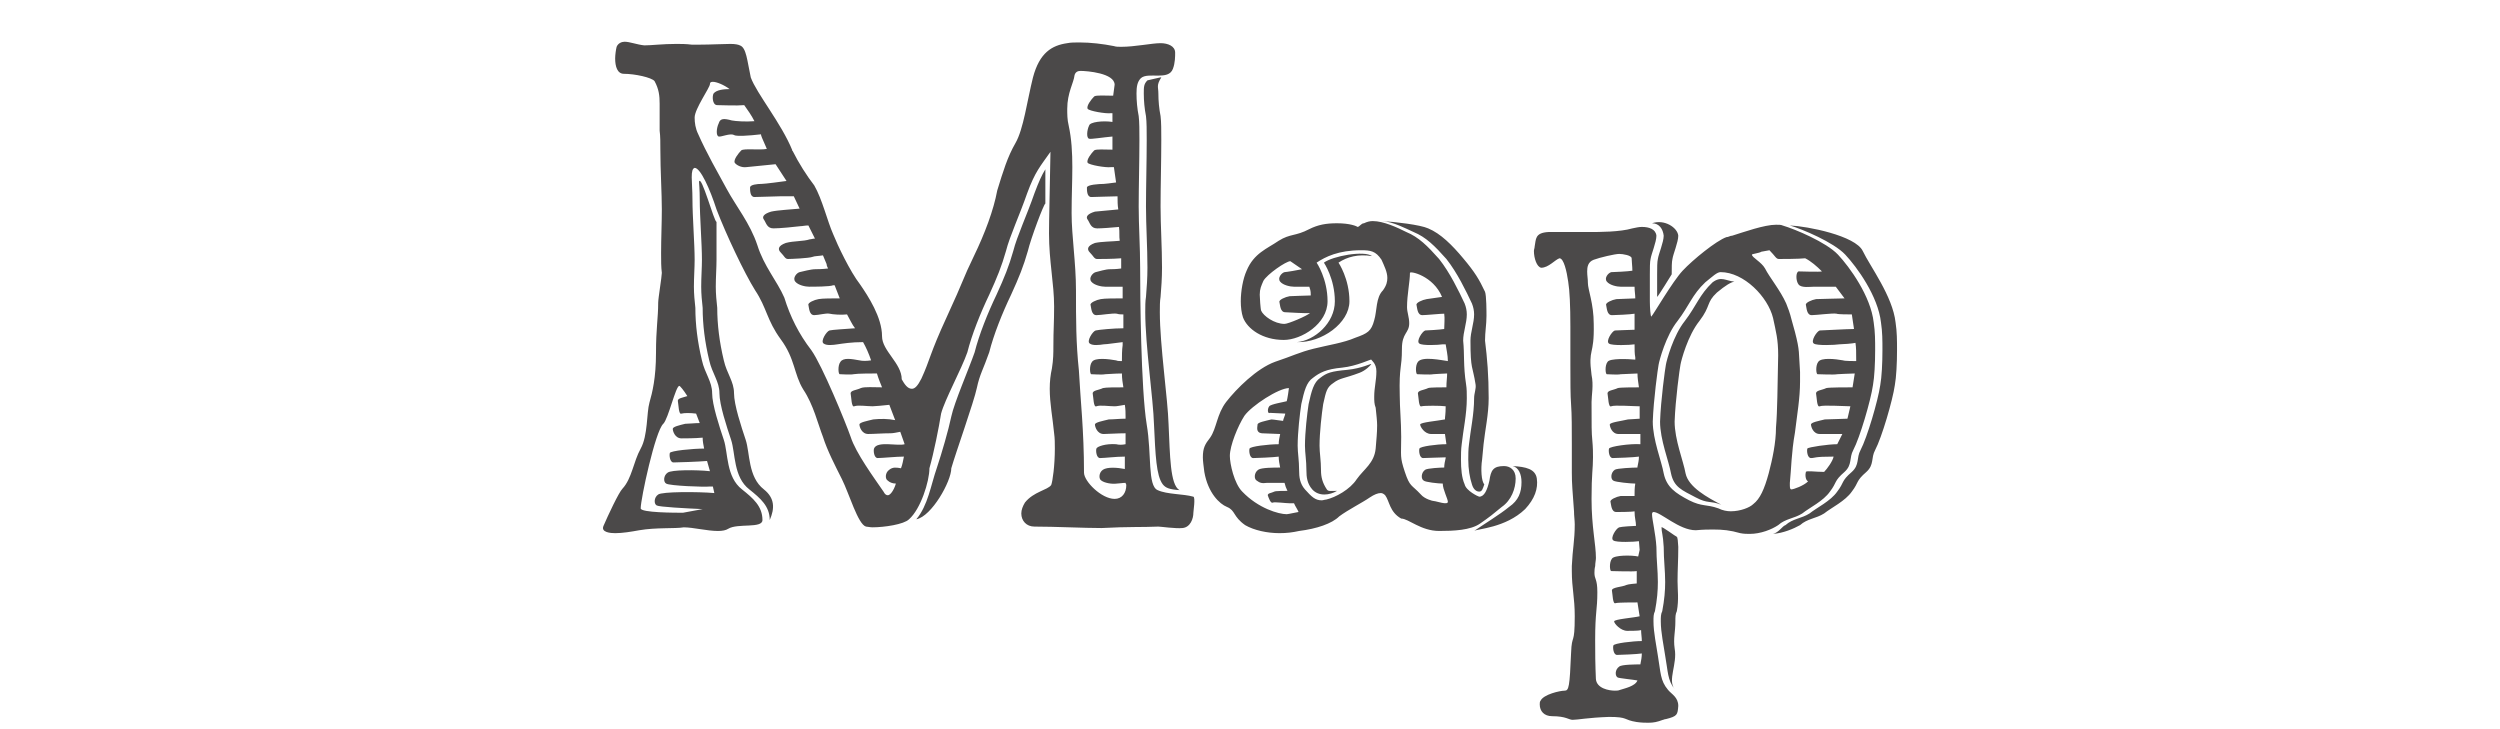 <svg height="105" viewBox="0 0 360 105" width="360" xmlns="http://www.w3.org/2000/svg"><path d="m117.248 26.691c1.155 1.995 1.89 5.145 2.73 7.035.63 1.574 2.415 5.354 3.885 7.244 1.155 1.681 3.15 4.726 3.15 7.455 0 2.1 2.835 3.885 2.835 6.194.42.735.84 1.365 1.47 1.365.42 0 .84-.42 1.365-1.47 1.26-2.73 1.155-3.465 3.675-8.925s2.205-5.25 3.885-8.715c1.575-3.255 2.835-6.614 3.36-9.449.84-2.73 1.47-4.83 2.625-6.825 1.155-1.994 1.68-6.09 2.52-9.449.945-3.57 2.73-4.62 4.935-4.935.525-.105 1.05-.105 1.785-.105 1.575 0 3.36.21 4.935.525.315.104.63.104 1.05.104 1.995 0 4.41-.524 5.669-.524 1.05 0 2.1.42 2.1 1.364 0 .525 0 1.471-.315 2.311-.63 1.784-3.57.42-4.62 1.364-.525.525-.63 1.261-.63 2.205 0 1.05.105 2.205.315 3.255.105.84.105 2.101.105 3.465 0 2.94-.105 6.825-.105 9.555s.21 5.88.21 8.819c0 3.78.105 17.43.945 22.574.735 4.305.105 8.82 1.575 9.45 1.365.63 3.675.524 5.145.944.315.105 0 2.101 0 2.311 0 .84-.42 2.1-1.575 2.205-.945.104-3.15-.21-3.465-.21-2.31.104-4.305 0-8.189.21-2.52 0-6.72-.21-9.66-.21-1.155 0-1.89-.841-1.89-1.891 0-.524.21-1.05.525-1.574 1.26-1.575 3.255-1.785 3.78-2.521.21-.524.525-2.835.525-5.25 0-.734 0-1.47-.105-2.204-.21-2.205-.63-4.306-.63-6.405 0-1.05.105-1.995.315-2.939.21-1.261.21-2.311.21-3.15 0-2.52.105-3.255.105-5.774 0-3.255-.735-6.51-.735-10.5 0-2.1.105-5.46.21-11.76-1.47 2.101-2.205 2.835-3.36 5.985-1.05 3.045-2.52 6.194-3.044 8.295-.63 2.204-1.26 3.779-2.415 6.3-1.26 2.624-2.52 5.774-3.15 8.294-.84 2.415-3.255 6.825-3.78 8.82-.315 1.994-1.05 5.669-1.68 7.874 0 1.891-1.26 5.88-2.94 7.35-.735.735-3.57 1.155-5.25 1.155-.42 0-.735-.104-.945-.104-1.155-.315-2.415-4.726-3.465-6.825-.945-1.89-2.1-4.095-2.73-6.09-.735-1.89-1.365-4.62-2.835-6.824-1.365-2.205-1.155-4.41-3.255-7.245-1.995-2.729-1.995-4.515-3.675-7.035-1.575-2.52-4.2-8.084-5.565-11.654-.945-2.939-2.31-5.984-3.15-5.984-.315.104-.42.524-.42 1.365 0 .734.105 1.89.105 3.149 0 2.52.315 6.404.315 8.715 0 1.154-.105 2.52-.105 3.885 0 1.05.105 2.1.21 3.045 0 2.415.315 4.935.945 7.56.42 1.89 1.47 3.045 1.47 4.725s1.05 4.83 1.68 6.72.315 5.354 2.625 7.14c1.575 1.26 2.94 2.415 2.94 4.41 0 1.26-3.57.42-4.935 1.26-.315.21-.84.315-1.47.315-1.575 0-3.57-.525-4.935-.525-1.155.21-3.99 0-6.405.42-1.155.21-2.415.42-3.465.42-.63 0-2.1-.104-1.68-1.05.63-1.47 2.205-4.83 2.73-5.354 1.365-1.471 1.575-3.885 2.625-5.775s.84-5.145 1.26-6.614.945-3.57.945-7.14.315-5.04.315-7.245c0-.63.525-3.779.525-4.305-.105-.84-.105-1.785-.105-2.835 0-2.1.105-4.409.105-6.3 0-2.31-.21-5.67-.21-8.505 0-1.05 0-2.1-.105-2.834v-3.886c0-1.154-.105-2.1-.735-3.255-.42-.524-2.835-1.05-4.41-1.05-.945 0-1.26-1.05-1.26-2.205 0-.524.105-1.26.21-1.68.21-.524.735-.734 1.155-.734.735 0 1.785.42 2.835.524 1.05 0 2.625-.21 4.62-.21.63 0 1.365 0 2.205.105h1.155c1.575 0 3.36-.105 4.41-.105.735 0 1.155.105 1.365.21.945.315 1.05 2.205 1.575 4.62.84 2.31 4.41 6.614 5.984 10.499 0 0-.105 0 0 .105v-.105c.945 1.891 2.1 3.675 3.15 5.04zm-21.734 34.334c-1.155 1.05-3.255 10.814-3.255 12.18 0 .63 5.04.63 6.09.63l2.835-.525c-2.415-.104-6.3-.314-6.615-.524-.42-.21-.42-1.155.21-1.575.525-.42 5.669-.42 8.084-.21l-.21-.945h-.42c-.735.105-5.88-.104-6.3-.42-.42-.21-.42-1.155.21-1.575.525-.42 4.095-.42 6.09-.21l-.42-1.47c-1.155.105-4.305.21-4.83.21s-.63-1.05-.525-1.365c.105-.314 3.255-.63 4.935-.63-.105-.524-.21-1.05-.21-1.574-1.155.104-2.52.104-3.045.104-.945 0-1.26-1.05-1.26-1.365s.945-.524 1.785-.734c.525 0 1.365-.105 2.1-.105l-.525-1.364c-.84-.105-1.68-.105-2.1 0-.42.21-.42-1.261-.525-1.785-.105-.42.735-.525 1.365-.735-.525-.84-1.05-1.47-1.155-1.47-.525 0-1.575 4.725-2.31 5.46zm9.554-48.193c-.84-.63-1.89-1.05-2.415-1.05-.315 0-.42.104-.42.315 0 .524-2.205 3.569-2.205 4.829 0 .735.105 1.575.525 2.415 1.155 2.625 2.835 5.564 4.095 7.875 1.365 2.52 3.36 4.935 4.41 8.084.945 3.045 2.835 5.146 3.885 7.561.84 2.729 2.1 5.249 3.885 7.56 1.575 2.205 4.935 10.395 5.67 12.494.735 2.31 3.36 5.88 4.725 7.875.21.42.42.524.63.524.315 0 .84-.63 1.155-1.68-.525 0-.945-.21-1.155-.42-.42-.21-.42-1.155.21-1.575.525-.42 1.05-.314 1.68-.21.21-.524.315-1.154.42-1.68-1.05 0-3.15.21-3.78.21-.525 0-.63-1.05-.525-1.365.42-1.154 3.465-.314 4.41-.63l-.63-1.785c-.525.105-1.05.211-1.365.211-1.155 0-2.415.104-3.255.104-.945 0-1.26-1.05-1.26-1.365s1.155-.524 1.995-.734c1.05-.105 2.1-.105 3.15.104l-.84-2.205c-1.05.105-1.995.21-2.415.21-.84 0-2.1-.21-2.625 0-.42.21-.42-1.26-.525-1.784-.105-.525.84-.525 1.47-.84.525-.21 1.89-.105 3.045-.105-.21-.525-.525-1.26-.735-1.995h-.105c-.42 0-2.73 0-3.255.105-.42.104-1.785 0-1.995 0s-.315-1.26.105-1.785c.42-.63 1.575-.42 2.73-.21.42.104 1.05.104 1.68 0-.315-.945-.735-1.89-1.155-2.625-1.68 0-2.939.21-3.675.315-.63.104-1.575.21-1.995-.105-.525-.314.42-1.785.84-1.89s2.31-.21 3.675-.315c-.42-.524-.735-1.26-1.155-1.995-.84.105-2.1 0-2.52-.104-.525-.105-1.575.21-2.205.21-.735 0-.735-1.05-.84-1.47-.105-.315.84-.735 1.47-.84.525-.105 1.995-.105 3.044-.105l-.735-1.89h-.21c-.42.21-2.835.21-3.465.21-.525 0-1.575-.21-1.995-.735-.42-.524.21-1.26.63-1.364.525-.105 1.575-.421 2.31-.421.21 0 .945 0 1.785-.104-.105-.21-.21-.42-.21-.63l-.525-1.26c-.63.104-1.26.104-1.47.21-.525.21-3.15.314-3.57.314s-.525-.42-1.05-.944c-.42-.42-.42-.945.735-1.365 1.155-.315 2.52-.21 3.465-.525.21 0 .42-.104.735-.104l-.945-1.89c-.525 0-.84.104-1.155.104-.84.105-2.94.315-3.885.315s-1.05-.84-1.365-1.261c-.315-.42 0-.84 1.05-1.154.945-.21 2.939-.315 3.99-.42h.105l-.84-1.785h-1.995c-.525 0-2.94.104-3.675.104-.63 0-.63-.944-.63-1.364s1.05-.525 1.68-.525c.42 0 2.835-.314 3.57-.42l-1.575-2.415-4.2.42c-.735.105-1.47-.314-1.68-.63-.21-.42.525-1.364.945-1.785.42-.314 2.625 0 3.675-.21-.735-1.68-.84-1.89-.84-2.1-1.785.21-3.57.315-3.885.105-.525-.315-1.89.314-2.205.21-.42-.105-.315-1.261 0-1.891.21-.734.735-.734 1.89-.42.525.105 1.995.21 3.255.105-.42-.84-.945-1.575-1.47-2.311-1.05.105-3.36 0-3.885 0-.735 0-.735-1.364-.525-1.68.42-.524 1.47-.63 2.31-.63zm4.935 57.643c-2.31-1.785-1.995-5.25-2.625-7.14s-1.68-5.04-1.68-6.72-1.05-2.835-1.47-4.725c-.63-2.625-.945-5.145-.945-7.56-.105-.945-.21-1.995-.21-3.045 0-1.365.105-2.73.105-3.885v-5.46c-.315.105-2.205-6.93-2.52-5.774 0 0 .105 1.26.105 2.52 0 2.52.315 6.404.315 8.715 0 1.154-.105 2.52-.105 3.885 0 1.05.105 2.1.21 3.045 0 2.415.315 4.935.945 7.56.42 1.89 1.47 3.045 1.47 4.725s1.05 4.83 1.68 6.72.315 5.354 2.625 7.14c1.575 1.26 2.939 2.415 2.939 4.41.735-1.68.735-3.15-.84-4.41zm21.944 4.304c1.68-1.994 2.1-4.935 2.94-7.35.735-2.205 1.68-5.46 2.1-7.454.42-1.995 2.52-6.825 3.36-9.24.63-2.52 1.89-5.67 3.15-8.294 1.155-2.521 1.785-4.096 2.415-6.3.525-2.101 1.995-5.25 3.045-8.295.63-1.68 1.05-2.625 1.575-3.465v4.935c-.21 0-2.1 5.04-2.52 6.825-.63 2.204-1.26 3.779-2.415 6.3-1.26 2.624-2.52 5.774-3.15 8.294-.84 2.415-1.365 3.15-1.785 5.146-.42 1.994-3.045 9.344-3.675 11.549 0 1.891-2.835 6.93-5.04 7.35zm21.734-59.112c0 .735 0 1.575.21 2.415.84 3.885.42 7.875.42 12.6 0 3.359.63 7.14.63 11.129 0 4.306 0 7.561.42 11.55.21 4.095.735 8.609.735 14.699 0 1.261 2.52 3.78 4.41 3.78 1.05 0 1.68-.84 1.68-1.995 0-.104-.105-.21-.105-.314-.42 0-.945.104-1.26.104-.735.105-1.785-.104-2.205-.42-.42-.21-.42-1.155.21-1.575s2.1-.314 3.15-.104v-1.785c-1.26 0-2.94.21-3.57.21-.525 0-.63-1.05-.525-1.365.105-.314 1.365-.734 2.835-.63.42.105.84.105 1.365 0v-1.574c-1.155 0-2.52.104-3.15.104-.945 0-1.26-1.05-1.26-1.365s1.155-.524 1.995-.734c.63 0 1.575-.105 2.415-.105v-.314c0-.525 0-1.05-.105-1.681-.63.105-1.155.21-1.47.21-.84 0-2.1-.21-2.625 0-.42.21-.42-1.26-.525-1.784-.105-.525.84-.525 1.47-.84.42-.105 1.785-.105 2.94-.105-.105-.63-.21-1.26-.21-1.995-1.05 0-2.1.105-2.415.105-.42.104-1.785 0-1.995 0s-.315-1.26.105-1.785c.42-.63 2.31-.42 3.465-.21.21.104.525.104.84.104 0-.734 0-1.574.105-2.31v-.42c-1.05.105-2.205.315-2.73.315-.63.104-1.575.21-1.995-.105-.525-.314.42-1.785.84-1.89s2.625-.315 3.99-.315v-1.995c-.315 0-.63 0-.945-.104-.525-.105-2.31.21-2.94.21-.735 0-.735-1.05-.84-1.47-.105-.315.84-.735 1.47-.84.525-.105 2.1-.105 3.15-.105v-1.68h-2.52c-.525 0-1.575-.21-1.995-.735-.42-.524.21-1.26.63-1.364.525-.105 1.365-.421 2.1-.421.21 0 .84 0 1.575-.104v-1.47c-1.155.104-3.15.104-3.465.104-.42 0-.525-.42-1.05-.944-.42-.42-.42-.945.735-1.365.945-.21 2.52-.21 3.57-.315-.105-.63 0-1.26-.105-1.994-1.05.104-2.52.21-3.149.21-.945 0-1.05-.84-1.365-1.261-.315-.42 0-.84 1.05-1.154l3.36-.315c-.105-.63-.105-1.26-.105-1.89-.945 0-3.15.104-3.78.104s-.63-.944-.63-1.364 1.785-.525 2.415-.525c.21 0 .945-.104 1.785-.21l-.315-2.205h-.42c-.735.105-3.15-.314-3.36-.63-.21-.42.525-1.364.945-1.785.315-.21 1.47-.104 2.625-.104v-1.89c-1.26.104-3.15.42-3.36.314-.42-.104-.315-1.26 0-1.89.105-.525 1.995-.735 3.36-.525v-1.26h-.21c-.735.105-3.15-.314-3.36-.63-.21-.42.525-1.365.945-1.785.315-.21 1.575-.104 2.73-.104 0-.105.21-1.47.21-1.575 0-1.68-3.99-1.995-4.935-1.995-.42 0-.735.21-.84.63-.105 1.05-1.05 2.521-1.05 4.83zm11.55-4.095c-.525.525-.525.945-.525 1.89 0 1.05.105 2.205.315 3.255.105.84.105 2.101.105 3.465 0 2.94-.105 6.825-.105 9.555s.21 5.88.21 8.819c0 1.471-.105 2.94-.21 4.2-.105.63-.105 1.365-.105 2.205 0 4.725 1.155 12.494 1.26 16.169.21 4.41.315 7.35 1.26 8.61.42.524.945.734 2.415.84-1.365-.735-1.365-5.04-1.575-9.45-.105-3.675-1.26-11.444-1.26-16.169 0-.84 0-1.575.105-2.205.105-1.26.21-2.729.21-4.2 0-2.939-.21-6.089-.21-8.819s.105-6.614.105-9.555c0-1.364 0-2.625-.105-3.465-.21-1.05-.315-2.205-.315-3.255 0-.944-.315-1.154.42-2.31.105-.105-1.89.42-1.995.42zm25.936 31.814c0 3.255-3.78 5.565-6.3 5.565-3.044 0-5.25-1.575-5.879-3.255-.21-.631-.315-1.471-.315-2.311 0-1.47.315-3.255.84-4.409 1.05-2.521 2.94-3.15 4.62-4.306 1.68-1.05 2.415-.63 4.41-1.68 1.26-.63 2.415-.84 3.99-.84 1.89 0 2.835.42 2.939.525.315 0 .525-.525.945-.525.42-.21.84-.315 1.26-.315 1.575 0 3.569.945 4.83 1.575 1.784.735 3.045 1.995 4.725 3.885 1.575 1.995 2.835 4.62 3.675 6.405.21.524.314 1.05.314 1.574 0 1.261-.524 2.521-.524 3.78.21 1.995 0 3.57.42 6.3.104.63.104 1.26.104 1.995 0 2.31-.524 4.619-.734 6.614-.105.735-.105 1.575-.105 2.205 0 1.365.105 2.625.525 3.57.21.944 1.995 1.784 2.1 1.784.735 0 1.155-.944 1.47-2.31.21-1.47.525-2.1 2.101-2.1.84 0 1.68.524 1.68 1.784 0 1.471-.63 3.15-1.995 4.096-1.26 1.05-1.785 1.47-3.149 2.414-1.365.945-3.78 1.051-5.88 1.051-2.625 0-4.41-1.785-5.46-1.785-1.68-.945-1.68-2.521-2.31-3.36-.21-.21-.42-.314-.63-.314-.421 0-.945.21-1.575.63-1.05.735-3.15 1.785-4.41 2.729-1.05 1.05-3.255 1.785-5.775 2.101-.945.21-1.785.314-2.835.314-1.785 0-3.675-.42-4.935-1.155-1.785-1.26-1.365-2.1-2.625-2.624-1.05-.42-2.73-1.995-3.255-5.04-.105-.84-.21-1.575-.21-2.1 0-1.365.315-1.891 1.05-2.835.945-1.365.945-3.36 2.31-5.146 1.47-1.89 4.41-4.829 7.035-5.774 2.52-.84 3.465-1.365 5.565-1.89s4.305-.84 5.985-1.575c1.784-.63 2.31-.945 2.729-2.52.42-1.365.21-3.255 1.26-4.306.525-.734.63-1.26.63-1.784 0-.84-.42-1.681-.84-2.625-.84-1.26-1.575-1.365-2.939-1.365-3.255 0-5.145.945-6.405 1.785 0 0 1.575 2.31 1.575 5.564zm-11.969 16.484c-.945 1.47-2.1 4.305-2.1 5.774 0 1.155.63 3.99 1.785 5.146 2.31 2.415 5.25 3.255 6.405 3.255.21 0 1.575-.315 1.68-.315s-.525-.944-.63-1.26h-.63c-.525 0-2.1-.21-2.415-.104-.315.21-.63-.735-.735-1.051 0-.314.525-.314.945-.524.105-.105 1.575-.105 1.89-.105-.21-.42-.315-.734-.42-1.154h-2.52c-.735.104-1.05 0-1.47-.315-.42-.21-.42-1.155.21-1.575.42-.314 2.31-.314 3.15-.314-.105-.525-.21-1.05-.21-1.575-.735.105-3.255.21-3.675.21-.525 0-.63-1.05-.525-1.365.105-.314 2.73-.63 4.2-.63 0-.524.105-.944.21-1.47l-2.625-.104c-.945-.105-.63-.945-.63-1.261s1.155-.524 1.995-.734c.315 0 1.47.21 1.68.21 0-.21.315-.84.315-1.05l-2.205-.105c-.315.21-.42-.524-.105-.945.21-.314 2.205-.63 2.52-.734.105-.315.315-1.785.315-1.89-1.47 0-5.355 2.52-6.405 3.989zm6.615-22.259c-.63 0-3.36 1.89-3.885 2.835-.315.734-.525 1.154-.525 1.995 0 .314.105 2.1.21 2.31.315.735 1.89 1.89 3.359 1.89.525 0 3.255-1.154 3.675-1.575-.42.105-3.255-.104-3.57-.104-.735 0-.735-1.05-.84-1.47-.105-.315.84-.735 1.47-.84.42 0 2.205-.105 3.045-.105 0-.84-.105-.84-.21-1.26h-2.205c-.525 0-1.575-.21-1.995-.735-.42-.524.21-1.26.63-1.364.21 0 2.1-.315 2.52-.421l-1.68-1.154zm4.83.21c1.26-.945 5.775-1.785 6.929-.945-1.994-.314-3.569.105-4.829.945 0 0 1.575 2.31 1.575 5.564 0 3.15-3.99 5.985-7.56 5.88 2.52-.21 5.46-2.729 5.46-5.88 0-3.255-1.575-5.564-1.575-5.564zm2.625 15.119c-2.31.21-3.255.735-4.2 1.47-.945.63-1.26 1.891-1.68 3.78-.21 1.365-.525 4.095-.525 5.984 0 1.05.21 2.101.21 3.57 0 .944.105 1.89.84 2.729.945 1.05 1.47 1.575 2.415 1.575.21 0 .42-.105.63-.105 1.365-.314 3.465-1.47 4.41-2.939 1.05-1.47 2.52-2.31 2.729-4.41.104-1.364.21-2.204.21-3.359 0-.63-.105-1.47-.21-2.521-.21-.524-.21-1.05-.21-1.574 0-1.365.314-2.311.314-3.675 0-1.155-.734-1.575-.734-1.681 0-.104-2.1.945-4.2 1.155zm-4.305 17.535c-.735-.84-.84-1.785-.84-2.729 0-1.47-.21-2.521-.21-3.57 0-1.89.315-4.619.525-5.984.42-1.89.735-3.15 1.68-3.78.945-.734 1.575-.944 3.885-1.154 2.1-.21 3.465-.945 3.465-.84-.105.21-.84.944-1.68 1.26-2.205.84-2.835.734-3.78 1.47-.945.63-1.05 1.155-1.47 3.045-.21 1.365-.525 4.095-.525 5.984 0 1.05.21 2.101.21 3.57 0 .944.21 1.785.84 2.729.21.315.525.21 1.47.21-1.05.63-2.625.84-3.57-.21zm24.043.315c-.42 0-.84-.315-1.05-1.05-.315-.945-.525-2.205-.525-3.57 0-.63 0-1.47.105-2.205.21-1.995.735-4.305.735-6.614 0-.735.314-1.365.21-1.995-.42-2.729-.735-1.995-.735-6.3 0-1.26.525-2.52.525-3.78 0-.524-.105-1.05-.315-1.574-.84-1.785-2.1-4.41-3.675-6.405-1.68-1.89-2.939-3.149-4.725-3.885-1.155-.524-2.94-1.47-4.515-1.575 1.784.105 5.459.525 6.614 1.051 1.785.734 3.465 2.414 5.04 4.305 1.68 1.995 2.31 3.045 3.149 4.829.21.525.21 2.94.21 3.466 0 1.26-.21 2.31-.21 3.569.315 2.52.525 5.04.525 8.295 0 2.31-.525 4.619-.735 6.614l-.21 2.205c-.21 1.365-.104 3.15.315 3.57-.21.63-.315 1.05-.735 1.05zm-10.394-26.564c0 .735.315 1.471.315 2.311 0 1.47-1.05 1.364-1.05 3.675 0 2.939-.421 2.415-.315 6.72 0 1.784.21 3.779.21 5.984 0 2.835-.21 2.835.525 5.04.734 2.205.944 1.785 2.31 3.255.524.63 1.68.944 1.89.944.315 0 1.995.631 1.995.105 0-.42-.735-1.785-.735-2.625-.63 0-2.52-.21-2.729-.42-.42-.21-.42-1.155.21-1.575.315-.21 2.205-.314 2.729-.314 0-.42.105-.945.21-1.365v-.104c-.63 0-2.834.104-3.255.104-.524 0-.63-1.05-.524-1.365.104-.314 2.52-.63 3.885-.63l-.21-1.47h-1.995c-.945 0-1.575-1.05-1.575-1.365s2.521-.524 3.57-.734c0-.42.104-.735.104-1.891-.734-.104-3.045-.104-3.465 0-.42.21-.42-1.26-.524-1.784-.105-.525.84-.525 1.47-.84.21-.105 2.1-.105 2.625-.105 0-.84.104-1.365.104-1.995-.42 0-1.89.105-1.994.105-.42.104-2.101 0-2.311 0s-.314-1.26.105-1.785c.63-.84 3.465-.21 4.305-.105 0-.84-.21-1.68-.315-2.414h-.42c-.63.104-2.939.21-3.359-.105-.525-.314.42-1.785.84-1.89.21 0 2.1-.105 2.729-.21 0-.63.105-1.47 0-2.205-.524 0-2.624.21-3.149.21-.735 0-.735-1.05-.84-1.47-.105-.315.84-.735 1.47-.84l2.205-.315c-1.26-3.045-4.62-3.779-4.62-3.465 0 1.26-.42 3.15-.42 4.935zm14.699 28.769c1.365-.945 1.785-2.101 1.785-3.57 0-1.155-.42-2.1-1.26-2.31 1.89.104 3.255.42 3.465 1.784.21 1.471-.315 2.94-1.68 4.41-2.835 2.73-6.93 2.835-7.35 3.15 1.364-.945 3.779-2.415 5.039-3.465zm9.451 15.749c0-2.729-.42-3.99-.42-6.51v-.735c.104-2.415.42-3.675.42-5.984 0-.525-.105-1.26-.105-1.89-.21-3.045-.314-3.78-.314-5.565v-3.989c0-2.311 0-4.41-.105-5.775-.104-1.364-.104-3.359-.104-5.774v-5.46c0-3.045-.105-5.25-.315-6.51-.21-1.47-.63-3.359-1.26-3.359-.63.21-1.575 1.364-2.625 1.364-.63-.104-1.05-1.364-1.05-2.414 0-.21.104-.42.104-.63.21-1.051 0-1.995 1.995-2.101h5.88c1.47 0 4.41 0 6.195-.524.524-.105.944-.21 1.364-.21 1.05 0 1.995.314 2.101 1.26 0 .944-.735 2.625-.841 3.359-.104.42-.104 1.26-.104 2.205v3.885c0 .945.104 2.205.21 2.205.314-.315 3.045-5.04 4.515-6.614 1.47-1.575 4.83-4.306 6.3-4.83.315 0 .525-.21.84-.21 1.68-.525 4.62-1.575 6.3-1.575.42 0 .735 0 .945.105 1.785.524 6.3 2.414 7.979 4.199s4.725 5.985 5.145 9.765c.21 1.365.21 2.625.21 3.99 0 1.89-.104 3.885-.314 5.039-.315 2.205-1.891 7.561-2.835 9.345-.63 1.155-.105 2.101-1.26 3.15-1.575 1.365-1.051 1.47-2.101 2.835-.944 1.364-2.939 2.31-3.989 3.149-1.155.735-2.415.735-3.465 1.68-.945.631-2.521 1.261-4.095 1.261-.421 0-.841 0-1.365-.105-1.47-.42-2.521-.524-3.885-.524-.735 0-1.365 0-2.521.104-2.414 0-5.039-2.625-6.09-2.625-.104 0-.21.105-.21.315 0 .734.525 2.835.631 4.725 0 1.89.21 3.359.21 5.04 0 1.26-.105 2.52-.42 4.199-.211.42-.211.84-.211 1.471 0 1.574.421 3.465.631 4.935.42 2.416.314 3.57 1.47 4.935.524.63 1.47 1.05 1.47 2.31-.105 1.261-.105 1.471-1.785 1.891-.21 0-.314.104-.42.104-.84.315-1.365.42-2.1.42-.42 0-.945 0-1.68-.104-1.995-.315-1.155-.735-3.99-.735-3.045.105-4.515.42-5.25.42-.524 0-.944-.524-2.939-.524-1.155 0-1.785-.735-1.785-1.681 0-.21 0-.42.105-.524.42-.945 2.834-1.47 3.465-1.47s.734-.525.944-5.46c.105-2.835.525-.945.525-5.25zm2.835-6.3c0 1.05.42.84.42 2.835 0 2.625-.315 2.729-.315 6.93 0 4.411.105 4.831.105 5.565.104 1.365 1.89 1.681 2.729 1.681.21 0 .525 0 .735-.105.63-.21 2.205-.525 2.52-1.365-.524-.104-2.625-.314-2.835-.42-.42-.21-.42-1.154.21-1.574.315-.315 2.521-.315 3.045-.315.105-.526.21-1.05.21-1.576-.63.105-3.149.21-3.569.21-.525 0-.63-1.05-.525-1.364.105-.315 2.835-.631 4.095-.631 0-.524-.104-1.05-.104-1.574-.315.104-1.575.104-1.995.104-.945 0-1.89-1.05-1.89-1.364s2.835-.525 3.675-.735l-.315-1.995c-.63 0-2.835 0-3.149.105-.42.21-.42-1.261-.525-1.785-.104-.525 1.47-.525 2.1-.84.21-.105 1.365-.21 1.471-.21v-1.785c-.42.104-3.465 0-3.675 0s-.315-1.26.104-1.785c.315-.524 2.835-.524 3.78-.314l.21-.945-.105-1.26c-.63.104-3.255.21-3.675-.105-.524-.314.42-1.784.84-1.89.315-.104 2.101-.21 2.415-.21 0-.63-.21-1.155-.21-2.1-.42.104-2.415.104-2.625.104-.734 0-.734-1.05-.84-1.47-.104-.315.84-.735 1.47-.84h1.995c0-.63 0-1.155.105-1.785-.631 0-2.835-.21-3.15-.42-.42-.21-.42-1.155.21-1.575.315-.21 2.625-.314 3.255-.314v-.105c.105-.524.21-.944.21-1.47-.63.105-3.359.21-3.779.21-.525 0-.63-1.05-.525-1.365.105-.314 3.045-.734 4.515-.63v-1.47h-3.149c-.945 0-1.26-1.05-1.26-1.365s1.784-.524 2.624-.734c.315 0 1.471-.105 1.681-.105v-1.785c-.84 0-3.675-.21-4.095 0s-.42-1.26-.525-1.784c-.105-.525.84-.525 1.47-.84.315-.105 2.415-.105 3.045-.105-.104-.735-.21-1.365-.21-1.995-.314 0-2.31.105-2.415.105-.42.104-1.784 0-1.995 0s-.314-1.26.105-1.785c.315-.525 2.939-.42 3.99-.315v-.314c-.105-.525-.105-1.155-.105-1.89-.63.104-3.255.21-3.675-.105-.525-.314.42-1.785.84-1.89.21 0 2.31-.105 2.835-.105v-2.31c-.525.104-2.835.21-3.255.21-.735 0-.735-1.05-.84-1.47-.105-.315.84-.735 1.47-.84.315 0 2.311-.105 2.73-.105 0-.524-.105-1.05-.105-1.68h-1.995c-.524 0-1.574-.21-1.995-.735-.42-.524.211-1.26.631-1.364.314 0 2.52-.105 3.045-.21 0-.631-.105-1.365-.105-1.785s-1.26-.63-1.785-.63c-.63 0-2.835.524-3.675.84-.84.314-.944 1.05-.944 1.68s.104 1.05.104 1.68c0 .945.84 2.94.84 5.88.105 4.725-.84 3.36-.314 7.35.314 1.47 0 2.94 0 3.885 0 3.57 0 4.41.104 5.46.105 1.155.105 1.785.105 2.521 0 1.68-.21 2.31-.21 5.984 0 4.095.63 6.51.63 8.505 0 .314-.105.734-.105 1.154-.104.42-.104.735-.104.945zm9.029-39.688v-3.255c0-.945 0-1.785.105-2.205.104-.734.84-2.415.84-3.359-.105-.945-.63-1.785-1.681-1.785 1.785-.63 3.675.63 3.78 1.785 0 .944-.735 2.625-.84 3.359-.105.42-.105 1.26-.105 2.205 0 0-1.994 3.255-2.1 3.255zm-.629 17.954c0 2.625 1.26 5.67 1.575 7.455.42 1.995 1.68 2.835 3.675 3.885 1.89.945 2.415.525 4.199 1.155.63.314 1.261.42 1.785.42 1.365 0 2.73-.525 3.255-1.05.945-.735 1.575-2.101 2.205-4.41.525-1.995 1.05-4.41 1.05-6.615.21-2.414.21-5.669.315-10.395 0-2.31-.315-3.359-.735-5.354-.735-3.045-4.2-6.614-7.56-6.614-.525 0-1.155.63-2.205 1.47-1.89 1.785-2.31 3.359-3.99 5.564-1.68 2.1-2.624 5.67-2.729 6.3-.104.525-.735 5.04-.84 8.189zm9.869 11.97c-1.68-.63-1.89-.104-3.675-1.05-1.994-1.05-3.149-1.47-3.569-3.465-.315-1.785-1.575-4.83-1.575-7.455.105-3.149.735-7.664.84-8.189.105-.63 1.05-4.2 2.73-6.3 1.68-2.205 2.1-3.779 3.989-5.564 1.26-.945 1.891-.21 3.15-.105-.525.105-1.26.525-2.521 1.575-1.574 1.47-.84 1.89-2.52 4.095-1.68 2.1-2.625 5.67-2.729 6.3-.105.525-.735 5.04-.841 8.189 0 2.625 1.261 5.67 1.575 7.455.42 1.995 3.15 3.465 5.145 4.515zm-6.195 6.09c0 1.89-.105 3.255-.105 4.935 0 1.26.211 2.625-.104 4.305-.21.42-.21.84-.21 1.471 0 1.574-.315 2.414-.105 3.885.42 2.31-1.05 4.515 0 5.88-1.05-1.365-.944-2.521-1.364-4.831-.21-1.47-.63-3.36-.63-4.935 0-.631 0-1.051.21-1.471.314-1.68.42-2.939.42-4.199 0-1.681-.21-3.15-.21-5.04-.105-1.89-.315-2.1-.315-2.835 0-.21 2.1 1.365 2.205 1.365 0 .21.104-.42.21 1.47zm10.605-42.104c0 .42 1.365 1.05 1.89 1.995.63 1.26 2.205 3.149 3.045 5.04.735 1.89.42 1.154 1.261 4.095.734 2.835.524 2.939.734 5.774v1.365c0 2.415-.42 4.725-.734 7.35-.525 2.939-.525 5.25-.735 7.245v.42c0 .42.104.524.21.524.314 0 1.785-.524 2.415-1.154-.42-.21-.42-1.051-.315-1.365.105-.21 1.365 0 2.625 0 .42-.42 1.26-1.575 1.365-2.205-2.94 0-2.625.21-3.255.21-.525 0-.63-1.05-.525-1.365.105-.21 3.045-.63 4.305-.63l.735-1.47h-3.255c-.945 0-1.26-1.05-1.26-1.365s1.155-.524 1.995-.734c.524 0 3.045-.105 3.255-.105l.42-1.785c-.84 0-3.885-.21-4.41 0-.42.21-.42-1.26-.525-1.784-.104-.525.841-.525 1.471-.84.42-.105 2.939-.105 3.779-.105l.315-1.995c-.735 0-2.311.105-2.521.105-.42.104-2.624 0-2.835 0s-.314-1.26.105-1.785c.42-.63 2.415-.42 3.57-.21.21.104 1.574.104 1.89.104 0-1.364 0-1.89-.105-2.624-.42.104-1.89.21-2.31.21-.63.104-3.255.21-3.675-.105-.525-.314.42-1.785.84-1.89.315 0 3.99-.21 4.935-.21l-.314-2.101c-.525 0-1.995 0-2.205-.104-.525-.105-2.94.21-3.57.21-.734 0-.734-1.05-.84-1.47-.104-.315.84-.735 1.47-.84.315 0 3.465-.105 4.096-.105l-1.261-1.68h-3.149c-.525 0-1.785.21-2.205-.315-.42-.524-.42-1.784 0-1.89.105 0 3.15.105 3.36 0-.735-.735-1.575-1.47-2.415-1.89-.84.104-3.465.104-3.78.104-.42 0-.524-.42-1.365-1.26l-1.154.21c-.315.21-1.365.315-1.365.42zm3.045 40.214c.84-.21 1.365-1.155 1.785-1.261 1.05-.944 2.31-.944 3.465-1.68 1.05-.84 3.045-1.785 3.989-3.149 1.051-1.365.525-1.47 2.101-2.835 1.154-1.05.63-1.995 1.26-3.15.945-1.784 2.52-7.14 2.835-9.345.21-1.154.314-3.149.314-5.039 0-1.365 0-2.625-.21-3.99-.42-3.779-3.465-7.979-5.145-9.765s-6.194-3.675-7.979-4.199c2.52.104 9.449 1.47 10.499 3.675 1.051 2.204 4.306 6.51 4.726 10.289.21 1.365.21 2.625.21 3.99 0 1.89-.105 3.885-.315 5.039-.314 2.205-1.89 7.561-2.835 9.345-.63 1.155-.104 2.101-1.26 3.15-1.575 1.365-1.05 1.47-2.1 2.835-.945 1.364-2.94 2.31-3.99 3.149-1.155.735-2.415.735-3.465 1.68-.945.525-2.415 1.155-3.885 1.261z" fill="#4b4949"/></svg>